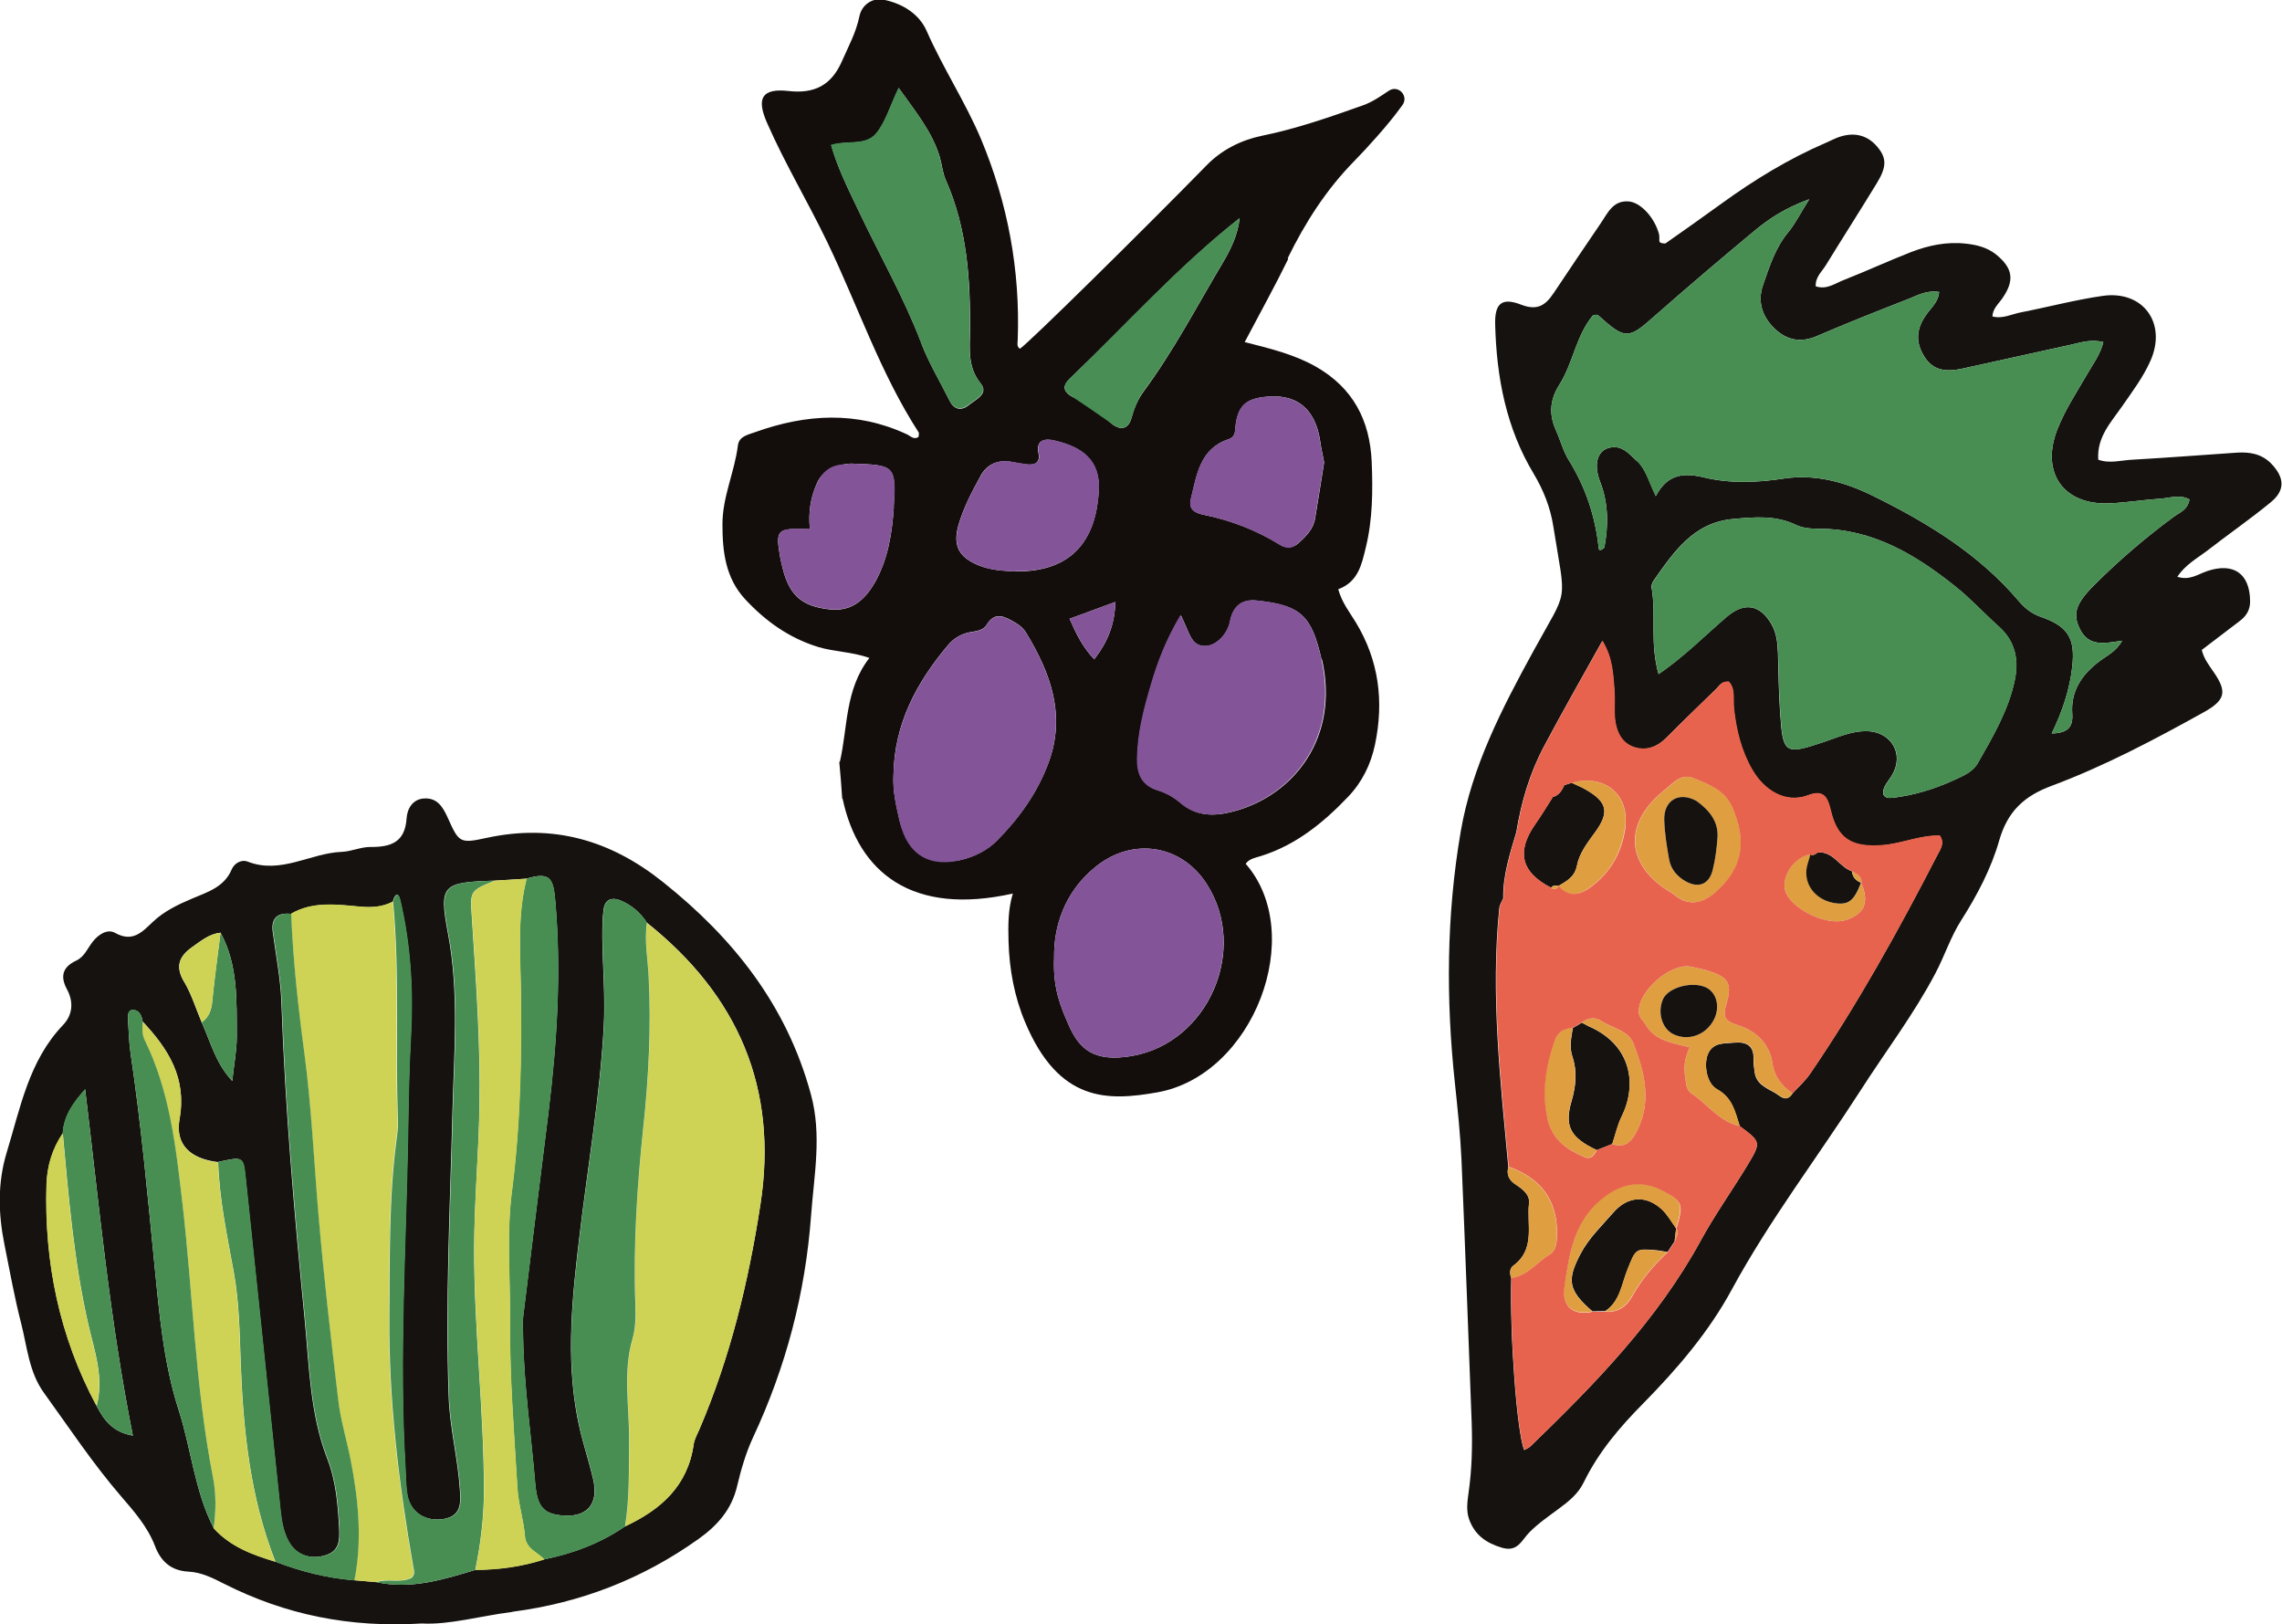 <?xml version="1.0" encoding="UTF-8"?>
<svg id="Layer_2" data-name="Layer 2" xmlns="http://www.w3.org/2000/svg" viewBox="0 0 116.62 83">
  <defs>
    <style>
      .cls-1 {
        fill: #835498;
      }

      .cls-2 {
        fill: #488e55;
      }

      .cls-3 {
        fill: #488e53;
      }

      .cls-4 {
        fill: #15120f;
      }

      .cls-5 {
        fill: #130e0c;
      }

      .cls-6 {
        fill: #ced355;
      }

      .cls-7 {
        fill: #df9f41;
      }

      .cls-8 {
        fill: #e8634d;
      }
    </style>
  </defs>
  <g id="Desktop3C">
    <g>
      <g>
        <path class="cls-4" d="M102.29,15.3c.68-.95.6-1.59-.3-2.31-.45-.35-.97-.48-1.53-.54-.98-.11-1.92.09-2.82.44-1.15.45-2.27.97-3.42,1.42-.44.17-.87.51-1.43.32-.02-.48.32-.75.52-1.08.86-1.4,1.75-2.79,2.61-4.2.52-.85.49-1.3,0-1.87-.51-.59-1.19-.75-1.99-.46-.21.08-.42.19-.63.28-1.9.82-3.65,1.89-5.32,3.1-.99.72-1.99,1.42-2.87,2.04-.27,0-.32-.06-.31-.18,0-.09,0-.19-.01-.27-.22-.86-.95-1.67-1.59-1.7-.79-.04-1.05.62-1.41,1.14-.8,1.17-1.59,2.35-2.38,3.53-.41.61-.81.94-1.67.61-1-.39-1.36-.06-1.33,1.02.07,2.69.56,5.28,1.97,7.62.5.84.85,1.72,1,2.68.65,4.1.8,3.06-1,6.35-1.61,2.94-3.16,5.92-3.73,9.25-.73,4.25-.76,8.55-.3,12.84.14,1.32.28,2.64.34,3.96.19,4.48.35,8.95.52,13.43.04,1.19.01,2.38-.16,3.56-.06.45-.13.91.03,1.36.29.8.87,1.21,1.68,1.45.8.23.99-.37,1.39-.78.44-.45.98-.82,1.49-1.2.52-.38,1.01-.77,1.3-1.37.75-1.54,1.85-2.83,3.04-4.03,1.74-1.77,3.36-3.66,4.53-5.83,1.93-3.55,4.38-6.75,6.56-10.14,1.28-2,2.73-3.9,3.84-6.01.47-.89.78-1.87,1.32-2.71.82-1.29,1.53-2.64,1.94-4.08.43-1.49,1.28-2.27,2.69-2.79,2.7-1.01,5.25-2.36,7.77-3.76,1.11-.62,1.19-1.05.49-2.06-.23-.34-.49-.66-.6-1.12.63-.48,1.28-.98,1.93-1.47.35-.26.55-.58.54-1.04-.02-1.39-.84-1.97-2.19-1.52-.47.16-.91.5-1.53.29.43-.63,1-.93,1.5-1.31,1.08-.84,2.21-1.62,3.27-2.49.76-.62.71-1.27.03-1.98-.5-.51-1.11-.6-1.76-.56-1.78.12-3.56.26-5.34.36-.58.03-1.16.21-1.74,0-.08-1.16.66-1.92,1.22-2.73.52-.75,1.08-1.49,1.45-2.33.85-1.92-.38-3.61-2.45-3.31-1.4.2-2.78.57-4.17.84-.48.09-.94.35-1.46.21.02-.38.27-.6.46-.86ZM78.92,38.11c.92-1.73,1.89-3.43,2.96-5.35.55.91.55,1.77.62,2.59.03.45-.02.92.02,1.37.06.62.3,1.2.9,1.44.65.25,1.24.04,1.74-.46.83-.84,1.69-1.66,2.54-2.49.16-.15.25-.39.63-.37.36.36.22.89.27,1.36.12,1.1.37,2.16.93,3.13.61,1.06,1.69,1.75,2.85,1.32.76-.29,1,.03,1.17.77.34,1.46,1.08,1.89,2.61,1.78,1-.07,1.94-.52,2.96-.49.28.4.02.71-.13,1.01-1.97,3.82-4.05,7.58-6.48,11.14-.25.37-.6.68-.91,1.02-.33.51-.64.1-.92-.05-.43-.24-.93-.44-1.01-1.04-.03-.23-.07-.46-.06-.68.03-.7-.4-.88-.96-.83-.48.05-1.05-.03-1.33.5-.28.52-.13,1.57.42,1.88.81.44.93,1.17,1.17,1.89,1.09.81,1.1.82.38,2.01-.78,1.29-1.66,2.52-2.38,3.84-2.22,4.06-5.4,7.32-8.69,10.5-.09.09-.22.14-.33.2-.37-.92-.74-5.84-.66-8.79-.08-.23-.09-.49.1-.63,1.16-.85.68-2.1.81-3.2.05-.43-.33-.72-.67-.94-.35-.23-.49-.5-.39-.9-.4-4.4-.91-8.8-.46-13.24.02-.17.13-.33.2-.5-.02-1.17.34-2.27.67-3.38.25-1.54.69-3.03,1.43-4.41ZM83.65,23.56c-.44-.42-.84-.9-1.53-.64-.51.2-.67.86-.35,1.69.45,1.15.42,2.3.22,3.37-.18.17-.28.16-.29.03-.17-1.62-.67-3.11-1.53-4.5-.29-.46-.42-1.01-.65-1.51-.37-.82-.32-1.57.17-2.34.71-1.12.85-2.52,1.73-3.56.08,0,.2-.03.24,0,1.41,1.27,1.55,1.25,2.92.03,1.68-1.48,3.39-2.93,5.11-4.36.73-.6,1.52-1.13,2.77-1.59-.46.73-.71,1.24-1.06,1.67-.67.8-.97,1.76-1.3,2.71-.3.86-.04,1.64.61,2.25.62.58,1.32.72,2.15.36,1.55-.67,3.13-1.29,4.71-1.91.45-.18.9-.44,1.53-.34-.04.46-.33.73-.57,1.04-.62.8-.66,1.51-.19,2.26.47.76,1.17.78,1.93.62,1.88-.41,3.75-.83,5.63-1.24.48-.11.96-.27,1.59-.12-.16.65-.55,1.15-.85,1.68-.53.91-1.11,1.79-1.5,2.78-.87,2.22.32,3.89,2.68,3.78.87-.04,1.73-.18,2.6-.24.47-.03.97-.23,1.47.04-.08.53-.51.67-.82.9-1.44,1.06-2.79,2.22-4.05,3.48-.96.96-1.11,1.48-.72,2.26.46.91,1.26.71,2.15.58-.31.56-.78.76-1.16,1.05-.89.67-1.47,1.51-1.39,2.67.05.69-.22,1-1.05,1.02.55-1.14.92-2.24,1.05-3.41.16-1.43-.2-2.07-1.61-2.55-.45-.16-.8-.43-1.1-.78-2.05-2.43-4.72-4.05-7.51-5.42-1.34-.66-2.88-1.11-4.49-.87-1.36.21-2.75.27-4.09-.05-1.03-.25-1.88-.2-2.48.95-.35-.71-.49-1.35-.97-1.81ZM84.4,30.04c-.02-.12.04-.28.12-.39,1.03-1.46,2.03-2.95,4.05-3.13,1.1-.1,2.18-.2,3.23.31.35.17.8.19,1.21.19,2.72.02,4.89,1.33,6.92,2.95.78.62,1.46,1.37,2.21,2.04.85.75,1.04,1.71.82,2.75-.32,1.54-1.12,2.89-1.89,4.24-.26.45-.75.65-1.21.86-1,.46-2.05.78-3.15.91-.45.05-.58-.19-.39-.59.1-.2.26-.38.37-.57.64-1.08-.04-2.24-1.32-2.25-.75,0-1.42.3-2.12.54-2.05.69-2.14.64-2.28-1.5-.07-1-.08-2.01-.11-3.01-.02-.51-.06-1-.31-1.46-.59-1.04-1.4-1.19-2.32-.4-1.1.94-2.12,1.99-3.47,2.92-.45-1.56-.12-3-.35-4.38Z"/>
        <path class="cls-3" d="M84.62,25.37c-.35-.71-.49-1.35-.97-1.81-.44-.42-.84-.9-1.53-.64-.51.2-.67.86-.35,1.69.45,1.15.42,2.3.22,3.37-.18.17-.28.16-.29.03-.17-1.62-.67-3.11-1.53-4.5-.29-.46-.42-1.01-.65-1.51-.37-.82-.32-1.57.17-2.34.71-1.12.85-2.52,1.73-3.56.08,0,.2-.03.24,0,1.41,1.27,1.55,1.25,2.92.03,1.68-1.48,3.39-2.93,5.11-4.36.73-.6,1.52-1.13,2.77-1.59-.46.73-.71,1.24-1.06,1.67-.67.8-.97,1.76-1.3,2.71-.3.86-.04,1.64.61,2.25.62.58,1.32.72,2.15.36,1.55-.67,3.13-1.29,4.71-1.91.45-.18.9-.44,1.53-.34-.04.46-.33.73-.57,1.04-.62.8-.66,1.51-.19,2.26.47.76,1.17.78,1.93.62,1.88-.41,3.75-.83,5.63-1.24.48-.11.96-.27,1.59-.12-.16.65-.55,1.15-.85,1.68-.53.91-1.11,1.79-1.5,2.78-.87,2.22.32,3.89,2.68,3.78.87-.04,1.73-.18,2.6-.24.47-.03.97-.23,1.47.04-.08.53-.51.67-.82.9-1.44,1.06-2.79,2.22-4.05,3.48-.96.96-1.11,1.48-.72,2.26.46.91,1.26.71,2.15.58-.31.56-.78.76-1.16,1.05-.89.67-1.47,1.51-1.39,2.67.05.69-.22,1-1.05,1.02.55-1.14.92-2.24,1.05-3.41.16-1.43-.2-2.07-1.61-2.55-.45-.16-.8-.43-1.1-.78-2.05-2.43-4.72-4.05-7.51-5.42-1.34-.66-2.88-1.11-4.49-.87-1.36.21-2.75.27-4.09-.05-1.03-.25-1.88-.2-2.48.95Z"/>
        <path class="cls-3" d="M84.76,34.42c-.45-1.56-.12-3-.35-4.38-.02-.12.04-.28.12-.39,1.03-1.46,2.03-2.95,4.05-3.13,1.1-.1,2.18-.2,3.23.31.35.17.8.19,1.21.19,2.72.02,4.89,1.33,6.92,2.95.78.62,1.46,1.37,2.21,2.04.85.75,1.04,1.71.82,2.75-.32,1.54-1.12,2.89-1.89,4.24-.26.45-.75.65-1.21.86-1,.46-2.05.78-3.15.91-.45.05-.58-.19-.39-.59.1-.2.26-.38.37-.57.64-1.08-.04-2.24-1.32-2.25-.75,0-1.42.3-2.12.54-2.05.69-2.14.64-2.28-1.5-.07-1-.08-2.01-.11-3.01-.02-.51-.06-1-.31-1.46-.59-1.04-1.4-1.19-2.32-.4-1.1.94-2.12,1.99-3.47,2.92Z"/>
        <path class="cls-7" d="M87.75,55.65c-.56-.3-.71-1.36-.42-1.88.29-.53.86-.45,1.33-.5.57-.05.99.13.96.83,0,.23.03.46.06.68.08.59.58.8,1.01,1.04.28.15.59.56.92.05-.55-.37-.93-.84-1.03-1.54-.15-1.01-.86-1.66-1.74-1.93-.75-.23-.8-.47-.6-1.14.3-1.05.05-1.36-1.02-1.67-.26-.08-.53-.13-.8-.19-1.05-.22-2.75,1.28-2.67,2.35.02.25.22.39.33.58.48.85,1.36.96,2.27,1.19-.24.51-.32.99-.23,1.5.05.32.03.66.33.86.82.55,1.42,1.44,2.46,1.66-.23-.72-.36-1.46-1.17-1.89ZM85.5,52.84c-.57-.29-.81-1.12-.51-1.79.27-.59,1.47-.92,2.18-.6.56.26.75,1,.42,1.65-.41.8-1.32,1.12-2.09.74Z"/>
        <path class="cls-7" d="M77.09,59.63c1.59.56,2.47,1.63,2.47,3.38,0,.45-.03.9-.38,1.11-.65.39-1.12,1.09-1.95,1.19-.08-.23-.09-.49.1-.63,1.16-.85.68-2.1.81-3.2.05-.43-.33-.72-.67-.94-.35-.23-.49-.5-.39-.9Z"/>
        <path class="cls-7" d="M87.7,45.58c1.47-1.29,1.55-2.72.8-4.4-.35-.79-1.2-1.12-1.95-1.42-.65-.26-1.07.29-1.53.66-2.09,1.69-1.94,3.87.49,5.25.66.59,1.39.61,2.19-.1ZM87.77,42.83c-.04.54-.11,1.09-.24,1.61-.17.72-.69.96-1.34.62-.45-.24-.8-.62-.89-1.14-.12-.67-.23-1.35-.25-2.02-.03-1.01.76-1.47,1.65-.97.63.46,1.14,1.03,1.07,1.9Z"/>
        <path class="cls-4" d="M85.58,63.43c-.12.18-.24.37-.36.55-.18-.03-.36-.07-.54-.09-1.11-.1-1.08-.08-1.51.99-.3.75-.38,1.62-1.14,2.12-.22,0-.43,0-.65.01-1.23-1.07-1.32-1.58-.61-2.93.43-.82,1.1-1.45,1.69-2.13.73-.83,1.66-.89,2.47-.15.29.27.49.64.73.97,0,0,0-.02,0-.02-.03.23-.05.45-.08.68Z"/>
        <path class="cls-4" d="M82.39,58.46c-.26.1-.53.21-.79.31-1.34-.63-1.67-1.21-1.28-2.52.22-.77.29-1.5.04-2.25-.17-.5-.06-.98.02-1.47.15-.09.31-.18.46-.27.12.06.24.13.36.19,2.12.92,2.51,2.91,1.67,4.61-.22.44-.32.94-.48,1.41Z"/>
        <path class="cls-4" d="M79.26,45.36c-1.53-.78-1.79-1.84-.8-3.25.31-.44.59-.91.88-1.36,0,0,0-.02,0-.02.32-.08.48-.33.6-.61.13-.04.25-.08.38-.12.25.12.5.22.74.36,1.09.63,1.2,1.16.44,2.19-.38.52-.79,1.05-.91,1.68-.12.6-.54.8-.96,1.05,0,0,.01,0,.01,0-.15-.05-.29-.05-.39.11v-.02Z"/>
        <path class="cls-7" d="M79.63,45.28c.42-.25.84-.45.96-1.05.12-.62.53-1.16.91-1.68.76-1.03.65-1.56-.44-2.19-.24-.14-.49-.24-.74-.36,1.65-.46,2.94.59,2.73,2.23-.16,1.27-.71,2.31-1.75,3.08-.59.44-1.13.57-1.68-.03Z"/>
        <path class="cls-7" d="M85.65,62.77c-.24-.33-.44-.7-.73-.97-.8-.74-1.74-.68-2.47.15-.6.68-1.26,1.31-1.69,2.13-.71,1.35-.62,1.86.61,2.93-.94.22-1.58-.25-1.43-1.25.24-1.61.46-3.24,1.81-4.43.98-.86,2.04-1.09,3.17-.51,1.06.55,1.11.69.73,1.94Z"/>
        <path class="cls-7" d="M80.37,52.52c-.08.49-.19.97-.02,1.47.25.75.18,1.49-.04,2.25-.38,1.32-.06,1.89,1.28,2.52-.12.26-.3.5-.62.36-.89-.38-1.65-.89-1.89-1.94-.32-1.38-.1-2.7.36-4.01.16-.46.49-.62.93-.66Z"/>
        <path class="cls-7" d="M82.39,58.46c.16-.47.26-.97.48-1.41.84-1.71.45-3.69-1.67-4.61-.12-.05-.24-.13-.36-.19.32-.25.69-.29,1.01-.07.55.38,1.36.46,1.63,1.15.58,1.49.96,3.02.12,4.57-.27.5-.62.77-1.21.56Z"/>
        <path class="cls-7" d="M95.11,45.09c.43,1.02.18,1.64-.8,1.93-.93.28-2.58-.46-3.02-1.35-.36-.73.36-1.9,1.24-2.02-.07.31-.2.61-.21.92-.02.78.57,1.42,1.4,1.57.74.13,1.04-.09,1.4-1.05Z"/>
        <path class="cls-4" d="M95.11,45.09c-.36.96-.65,1.18-1.4,1.05-.83-.15-1.42-.79-1.4-1.57,0-.31.14-.61.21-.92,0,0-.03,0-.03,0,.16.1.28,0,.4-.09.8-.07,1.11.75,1.75.96.03.3.2.49.48.59l-.02-.02Z"/>
        <path class="cls-7" d="M82.02,67.01c.76-.5.84-1.38,1.14-2.12.43-1.08.4-1.09,1.51-.99.18.02.36.06.54.09-.73.67-1.35,1.42-1.84,2.29-.26.46-.73.82-1.36.73Z"/>
        <path class="cls-7" d="M85.58,63.43c.03-.23.05-.45.08-.68.15.25,0,.46-.08.68Z"/>
        <path class="cls-7" d="M95.13,45.11c-.28-.1-.45-.29-.48-.59.21.15.51.24.48.59Z"/>
        <g>
          <polygon class="cls-8" points="79.63 45.28 79.64 45.29 79.64 45.28 79.63 45.28"/>
          <polygon class="cls-8" points="85.65 62.77 85.65 62.77 85.65 62.76 85.65 62.77"/>
          <path class="cls-8" d="M92.52,54.85c-.25.37-.6.68-.91,1.02-.55-.37-.93-.84-1.03-1.54-.15-1.01-.86-1.66-1.74-1.93-.75-.23-.8-.47-.6-1.14.3-1.05.05-1.36-1.02-1.67-.26-.08-.53-.13-.8-.19-1.05-.22-2.75,1.28-2.67,2.35.02.25.22.39.33.58.48.85,1.36.96,2.27,1.19-.24.51-.32.99-.23,1.5.05.32.03.66.33.86.82.55,1.42,1.44,2.46,1.66,1.09.81,1.1.82.39,2.01-.78,1.29-1.66,2.52-2.38,3.84-2.22,4.06-5.4,7.32-8.69,10.5-.09.09-.22.14-.33.2-.37-.92-.74-5.84-.66-8.79.82-.1,1.29-.79,1.95-1.19.35-.21.38-.66.38-1.11,0-1.75-.88-2.81-2.47-3.38-.4-4.4-.91-8.8-.46-13.24.02-.17.13-.33.2-.5-.02-1.17.34-2.27.67-3.38.25-1.54.69-3.03,1.43-4.41.92-1.73,1.89-3.43,2.96-5.35.55.91.55,1.77.62,2.59.03.45-.02.92.02,1.37.06.62.3,1.2.9,1.44.65.25,1.24.04,1.74-.46.83-.84,1.69-1.66,2.54-2.49.16-.15.25-.39.63-.37.36.36.22.89.27,1.36.12,1.1.37,2.16.93,3.13.61,1.06,1.69,1.75,2.85,1.32.76-.29,1,.03,1.17.77.34,1.46,1.08,1.89,2.61,1.78,1-.07,1.94-.52,2.96-.49.28.4.02.71-.13,1.01-1.97,3.82-4.05,7.58-6.48,11.14ZM83.06,42.23c.21-1.64-1.08-2.69-2.73-2.23-.13.04-.25.08-.38.12h0c-.13.28-.28.53-.6.61v.02s0,0,0,0c-.29.45-.57.92-.88,1.36-.99,1.41-.73,2.47.8,3.25v.02c.15.07.29.07.38-.1.55.59,1.09.46,1.67.03,1.04-.78,1.59-1.82,1.75-3.08ZM81.76,61.35c-1.36,1.19-1.58,2.82-1.81,4.43-.15,1,.49,1.47,1.43,1.25h.65c.63.07,1.1-.28,1.36-.75.49-.88,1.11-1.62,1.84-2.29.12-.18.24-.37.36-.55.07-.22.22-.43.08-.67.38-1.24.33-1.38-.73-1.93-1.12-.58-2.19-.35-3.17.51ZM81.85,52.18c-.32-.22-.69-.18-1.01.07-.15.09-.31.18-.46.27-.44.04-.78.2-.93.66-.45,1.31-.67,2.62-.36,4.01.24,1.05,1,1.56,1.89,1.94.32.14.5-.1.62-.36l.79-.31c.59.21.94-.06,1.21-.56.84-1.55.46-3.07-.12-4.57-.27-.69-1.08-.78-1.63-1.15ZM88.49,41.18c-.35-.79-1.2-1.12-1.95-1.42-.65-.26-1.07.29-1.53.66-2.09,1.69-1.94,3.87.49,5.25.66.59,1.39.61,2.19-.1,1.47-1.29,1.55-2.72.8-4.4ZM95.11,45.09l.02.02c.03-.35-.27-.44-.48-.59-.64-.22-.95-1.03-1.75-.96h0c-.11.09-.23.19-.38.1-.88.13-1.59,1.29-1.23,2.01.45.89,2.1,1.63,3.02,1.35.98-.3,1.24-.91.8-1.93Z"/>
        </g>
        <path class="cls-7" d="M79.25,45.39c.1-.15.24-.16.39-.11-.09.17-.23.18-.39.11Z"/>
        <path class="cls-4" d="M87.59,52.1c-.41.8-1.32,1.12-2.09.74-.57-.29-.81-1.12-.51-1.79.27-.59,1.47-.92,2.18-.6.56.26.75,1,.42,1.65Z"/>
        <path class="cls-4" d="M86.7,40.93c.63.46,1.14,1.03,1.07,1.9-.04.54-.11,1.09-.24,1.61-.17.72-.69.96-1.34.62-.45-.24-.8-.62-.89-1.14-.12-.67-.23-1.35-.25-2.02-.03-1.01.76-1.47,1.65-.97Z"/>
      </g>
      <g>
        <path class="cls-5" d="M65.83,13.24c-.68,1.39-1.43,2.74-2.22,4.24,1.34.34,2.52.63,3.61,1.24,1.93,1.09,2.79,2.76,2.88,4.89.06,1.46.05,2.93-.3,4.36-.21.86-.38,1.76-1.41,2.14.19.69.58,1.17.89,1.68,1.19,1.95,1.45,4.05.99,6.25-.21,1.01-.66,1.93-1.38,2.68-1.26,1.32-2.66,2.46-4.44,3.02-.28.09-.6.13-.79.4,3.14,3.59.41,10.81-4.52,11.68-2.5.44-5.02.54-6.75-3.58-.55-1.3-.81-2.71-.85-4.13-.02-.81-.03-1.63.22-2.45-5.13,1.15-7.89-1.05-8.7-4.85,0,0-.02,0-.02,0-.04-.63-.09-1.25-.15-1.88.01,0,.02,0,.03,0,.41-1.76.25-3.69,1.51-5.31-.91-.32-1.79-.31-2.62-.56-1.49-.46-2.69-1.32-3.73-2.44-1.01-1.09-1.16-2.44-1.16-3.84,0-1.39.62-2.66.79-4.02.06-.47.51-.54.89-.68,2.6-.93,5.18-1.08,7.74.11.18.08.35.3.6.14,0-.08.04-.18.01-.23-1.96-3.03-3.1-6.45-4.65-9.68-.99-2.07-2.18-4.04-3.1-6.14-.56-1.27-.26-1.78,1.1-1.63,1.32.15,2.19-.29,2.73-1.53.33-.75.72-1.46.89-2.29.12-.59.68-.97,1.26-.84.96.2,1.8.73,2.18,1.6.83,1.89,1.98,3.63,2.78,5.53,1.36,3.26,2,6.68,1.87,10.23,0,.16-.07.35.11.47.33-.17,6.28-6.04,9.55-9.38.76-.78,1.75-1.28,2.81-1.5,1.78-.36,3.52-.97,5.18-1.56.48-.17.89-.46,1.31-.74.49-.33,1.04.27.7.73l-.17.23c-.57.78-1.63,1.96-2.31,2.65-1.41,1.44-2.49,3.12-3.38,4.94ZM55.2,20.45c.5.19.95.5,1.3.9.66.75,1.15.63,1.32.02.13-.49.32-.95.62-1.36,1.53-2.07,2.72-4.35,4.03-6.55.42-.71.79-1.45.88-2.31-3.16,2.49-5.81,5.46-8.68,8.2-.39.38-.44.74.52,1.1ZM54.66,31.62c.34.77.67,1.45,1.26,2.07.7-.9,1.05-1.8,1.08-2.93-.82.3-1.55.57-2.34.86ZM50.12,24.31c-.45.81-.88,1.63-1.14,2.53-.3,1.05.03,1.65,1.06,2.06.63.25,1.29.27,1.81.3,3.05.05,4.16-1.73,4.3-4.09.1-1.63-.89-2.28-2.28-2.6-.39-.09-.95-.09-.8.65.1.5-.19.62-.62.57-.26-.03-.52-.08-.78-.13-.68-.11-1.22.11-1.56.72ZM47.07,17.51c.39,1.03.97,1.98,1.46,2.97.23.47.62.52.98.22.34-.28,1.04-.57.61-1.1-.67-.83-.56-1.73-.55-2.64.03-2.66-.14-5.29-1.24-7.77-.16-.36-.19-.77-.3-1.15-.39-1.31-1.24-2.33-2.1-3.54-.45.93-.67,1.74-1.15,2.33-.53.65-1.5.33-2.3.59.33,1.17.86,2.22,1.37,3.29,1.07,2.27,2.33,4.46,3.23,6.81ZM45.67,25.89c.15-2.17-.03-2.12-2.17-2.2-.1,0-.21.02-.31.03-.61.08-1.18.39-1.43.95-.33.74-.46,1.48-.37,2.37-1.71-.06-1.77,0-1.51,1.49.03.17.08.34.12.52.34,1.36.97,1.93,2.39,2.09,1.13.13,1.82-.49,2.34-1.41.66-1.19.86-2.49.95-3.83ZM52.45,32.35c-.13-.22-.33-.4-.56-.53-.5-.28-1.02-.63-1.47.11-.17.28-.51.32-.82.37-.45.08-.84.3-1.13.64-1.64,1.93-2.78,4.08-2.81,6.68-.04.79.14,1.55.31,2.3.32,1.4,1.74,2.36,3.14,2.02.69-.17,1.33-.48,1.84-.99,1.13-1.14,2.05-2.42,2.62-3.94.92-2.44.13-4.59-1.12-6.66ZM61.66,45.16c-1.3-2.01-3.77-2.38-5.64-.89-1.68,1.34-2.17,3.15-2.15,4.66-.07,1.57.33,2.5.74,3.44.53,1.21,1.26,1.93,3.24,1.59,3.92-.68,5.97-5.47,3.81-8.8ZM67.54,33.71c-.51-2.25-1.05-2.78-3.31-3.02q-1.14-.12-1.37,1.07c-.12.63-.68,1.22-1.22,1.25-.62.04-.8-.45-.99-.9-.07-.16-.14-.32-.3-.67-.74,1.24-1.18,2.4-1.52,3.57-.36,1.22-.69,2.47-.7,3.76-.01.79.24,1.37,1.06,1.62.43.13.81.35,1.15.64.83.71,1.76.69,2.75.42,3.05-.83,5.37-3.77,4.47-7.75ZM63.15,21.71c-.04.3.02.61-.38.74-1.45.49-1.61,1.82-1.91,3.05-.12.5.16.7.63.8,1.4.28,2.72.79,3.93,1.54.29.18.67.16.92-.07.4-.36.78-.73.87-1.29.16-.96.31-1.91.46-2.85-.07-.38-.15-.72-.2-1.07-.25-1.71-1.24-2.49-2.91-2.27-.91.12-1.28.48-1.41,1.42Z"/>
        <path class="cls-1" d="M60.34,31.43c.15.35.23.51.3.67.2.45.37.94.99.9.54-.03,1.1-.62,1.22-1.25q.23-1.19,1.37-1.07c2.27.24,2.8.77,3.31,3.02.9,3.98-1.42,6.92-4.47,7.75-.99.27-1.92.29-2.75-.42-.34-.29-.73-.51-1.15-.64-.82-.25-1.07-.83-1.06-1.62.02-1.3.34-2.54.7-3.76.34-1.17.78-2.33,1.52-3.57Z"/>
        <path class="cls-1" d="M45.66,39.63c.04-2.6,1.17-4.75,2.81-6.68.29-.34.68-.57,1.13-.64.31-.05.65-.09.82-.37.45-.74.97-.39,1.47-.11.22.12.44.32.57.54,1.24,2.07,2.02,4.22,1.11,6.65-.57,1.52-1.49,2.8-2.62,3.94-.48.48-1.07.79-1.72.96-1.7.46-2.86-.22-3.25-1.93-.18-.77-.37-1.55-.32-2.36Z"/>
        <path class="cls-1" d="M53.87,48.93c-.02-1.51.47-3.32,2.15-4.66,1.87-1.49,4.34-1.12,5.64.89,2.15,3.33.1,8.12-3.81,8.8-1.98.34-2.71-.38-3.24-1.59-.41-.94-.81-1.87-.74-3.44Z"/>
        <path class="cls-2" d="M42.47,7.4c.8-.25,1.76.06,2.3-.59.49-.59.71-1.4,1.15-2.33.86,1.21,1.71,2.23,2.1,3.54.11.38.14.79.3,1.15,1.11,2.48,1.27,5.11,1.24,7.77,0,.91-.12,1.82.55,2.64.43.53-.27.83-.61,1.1-.36.3-.75.25-.98-.22-.5-.99-1.07-1.94-1.46-2.97-.9-2.36-2.16-4.54-3.23-6.81-.5-1.07-1.04-2.13-1.37-3.29Z"/>
        <path class="cls-1" d="M67.66,23.63c-.15.93-.3,1.89-.46,2.85-.09.56-.47.92-.87,1.29-.31.29-.57.29-.93.07-1.21-.75-2.53-1.26-3.92-1.54-.46-.09-.75-.3-.63-.8.3-1.22.46-2.55,1.91-3.05.41-.14.34-.44.38-.74.13-.94.5-1.3,1.41-1.42,1.67-.22,2.67.57,2.91,2.27.05.35.13.69.2,1.07Z"/>
        <path class="cls-1" d="M51.86,29.2c-.52-.03-1.18-.04-1.81-.3-1.03-.41-1.36-1.01-1.06-2.06.25-.9.68-1.72,1.14-2.53.34-.61.88-.83,1.56-.72.26.04.52.09.78.13.42.05.72-.07.61-.57-.15-.74.41-.74.8-.65,1.39.32,2.38.97,2.28,2.6-.14,2.36-1.25,4.14-4.3,4.09Z"/>
        <path class="cls-1" d="M41.39,27.04c-.08-.85.03-1.57.33-2.27.28-.64.69-1.01,1.39-1.04.13,0,.26-.05.4-.04,2.15.08,2.33.03,2.17,2.2-.09,1.34-.29,2.64-.95,3.83-.51.92-1.21,1.54-2.34,1.41-1.42-.16-2.05-.73-2.39-2.09-.04-.17-.09-.34-.12-.52-.25-1.48-.19-1.55,1.51-1.49Z"/>
        <path class="cls-2" d="M63.35,11.14c-.09.86-.46,1.6-.88,2.31-1.31,2.2-2.49,4.47-4.02,6.53-.32.43-.49.93-.65,1.44-.14.45-.48.6-.93.27-.72-.51-1.45-1-2.18-1.49-.42-.28-.32-.56-.02-.86,2.87-2.74,5.51-5.71,8.68-8.2Z"/>
        <path class="cls-1" d="M54.66,31.62c.79-.29,1.52-.56,2.34-.86-.03,1.13-.39,2.03-1.08,2.93-.58-.62-.91-1.3-1.26-2.07Z"/>
      </g>
      <g>
        <path class="cls-4" d="M26.19,82.36c3.48-.45,6.65-1.68,9.51-3.72.98-.7,1.69-1.51,1.97-2.7.2-.85.45-1.7.81-2.48,1.69-3.61,2.68-7.39,2.97-11.35.15-2.06.56-4.11-.01-6.19-1.23-4.53-3.94-7.96-7.55-10.84-2.7-2.16-5.64-3-9.04-2.26-1.37.3-1.4.23-1.98-1.06-.24-.52-.52-.99-1.18-.96-.62.03-.88.55-.91,1.01-.08,1.24-.81,1.48-1.86,1.47-.48,0-.96.23-1.45.25-1.61.06-3.11,1.16-4.81.5-.33-.13-.69.09-.82.4-.39.92-1.26,1.16-2.05,1.5-.71.3-1.39.63-1.96,1.16-.55.52-1.04,1.09-1.95.58-.39-.22-.85.08-1.14.45-.27.34-.42.77-.85.97-.68.32-.83.79-.47,1.46.35.64.3,1.31-.2,1.83-1.75,1.83-2.18,4.24-2.88,6.52-.47,1.55-.43,3.13-.11,4.71.27,1.34.51,2.69.85,4.01.31,1.21.4,2.5,1.17,3.56,1.28,1.77,2.49,3.6,3.92,5.26.68.79,1.37,1.57,1.75,2.56.3.79.82,1.26,1.7,1.31.67.03,1.26.33,1.85.63,3.09,1.56,6.37,2.25,10.09,2.02,1.4.08,3-.39,4.62-.59ZM9.4,50.16c-.47-.8-.23-1.31.44-1.78.44-.31.86-.66,1.43-.72.91,1.67.82,3.51.83,5.32,0,.7-.14,1.39-.23,2.26-.86-.92-1.11-2.01-1.56-2.99-.3-.7-.52-1.44-.9-2.08ZM4.35,55.65c.71,5.89,1.25,11.76,2.44,17.71-1.05-.18-1.48-.81-1.85-1.51-1.9-3.54-2.68-7.34-2.56-11.32.03-.92.29-1.82.83-2.61.05-.9.54-1.58,1.15-2.26ZM9.12,72.02c-.77-2.41-.98-4.92-1.23-7.41-.35-3.58-.68-7.17-1.21-10.73-.09-.59-.1-1.2-.14-1.8-.01-.21,0-.49.28-.47.31.02.42.3.47.59,1.31,1.4,2.26,2.88,1.88,4.98-.23,1.3.55,2.03,1.96,2.2,1.31-.29,1.3-.29,1.42.84.59,5.66,1.19,11.31,1.78,16.97.06.55.15,1.09.42,1.58.37.68,1.09.93,1.83.72.77-.21.78-.78.75-1.42-.07-1.2-.16-2.39-.61-3.54-.88-2.28-.92-4.72-1.15-7.1-.53-5.39-1-10.79-1.19-16.21-.04-1.2-.28-2.39-.44-3.58-.1-.72.23-1.02.93-.94,1.1-.64,2.31-.48,3.48-.37.63.06,1.18.03,1.72-.25.08-.3.26-.6.38-.07.54,2.3.67,4.66.54,7-.1,1.75-.12,3.49-.15,5.24-.1,5.57-.46,11.14-.13,16.71.03.49.02.99.11,1.47.18.88.95,1.34,1.85,1.19.91-.16.88-.81.83-1.5-.1-1.58-.51-3.12-.57-4.71-.18-4.86.07-9.72.19-14.57.08-3.05.35-6.09-.23-9.15-.47-2.5-.27-2.6,2.38-2.69.54-.03,1.08-.07,1.63-.1,1.26-.38,1.38.03,1.48,1.2.31,3.62.08,7.21-.36,10.8-.43,3.47-.87,6.94-1.29,10.41-.04.32,0,.66,0,.98.04,2.52.41,5.02.62,7.52.1,1.17.43,1.52,1.27,1.62,1.34.16,2-.53,1.69-1.85-.25-1.06-.61-2.09-.81-3.17-.59-3.12-.25-6.21.12-9.31.42-3.53,1.03-7.03,1.23-10.58.09-1.53-.05-3.06-.07-4.6,0-.49,0-.99.07-1.47.07-.5.43-.61.85-.44.56.23,1.02.62,1.36,1.14,4.65,3.71,6.72,8.44,5.8,14.4-.61,3.95-1.54,7.81-3.12,11.49-.11.25-.25.5-.29.76-.3,2.13-1.68,3.34-3.5,4.19-1.25.86-2.65,1.39-4.13,1.69-1.14.37-2.32.53-3.52.54-1.65.5-3.3,1.01-5.05.63-.38-.03-.76-.07-1.15-.1-1.39-.11-2.73-.45-4.03-.95-1.17-.35-2.3-.77-3.15-1.71-.98-1.91-1.15-4.06-1.8-6.07Z"/>
        <path class="cls-6" d="M33.06,47.16c4.65,3.71,6.72,8.44,5.8,14.4-.61,3.95-1.54,7.81-3.12,11.49-.11.25-.25.5-.29.76-.3,2.13-1.68,3.34-3.5,4.19.24-1.44.19-2.89.21-4.35.02-1.74-.33-3.5.17-5.22.17-.59.18-1.17.15-1.78-.11-3.04.08-6.08.41-9.08.27-2.56.4-5.09.27-7.64-.05-.93-.23-1.84-.09-2.77Z"/>
        <path class="cls-3" d="M33.06,47.16c-.14.93.05,1.85.09,2.77.13,2.55,0,5.09-.27,7.64-.32,3-.52,6.04-.41,9.08.02.61.02,1.19-.15,1.78-.5,1.72-.15,3.48-.17,5.22-.02,1.46.03,2.91-.21,4.35-1.25.87-2.65,1.39-4.13,1.69-.35-.39-.94-.53-.99-1.21-.06-.81-.33-1.61-.38-2.42-.17-2.84-.4-5.68-.38-8.52.02-2.22-.19-4.45.1-6.68.44-3.47.5-6.96.45-10.45-.03-1.85-.17-3.69.3-5.51,1.26-.38,1.38.03,1.48,1.2.31,3.62.08,7.21-.36,10.8-.43,3.47-.87,6.94-1.29,10.41-.04.32,0,.66,0,.98.04,2.52.41,5.02.62,7.52.1,1.17.43,1.52,1.27,1.62,1.34.16,2-.53,1.69-1.85-.25-1.06-.61-2.09-.81-3.17-.59-3.12-.25-6.21.12-9.31.42-3.53,1.03-7.03,1.23-10.58.09-1.53-.05-3.06-.07-4.6,0-.49,0-.99.07-1.47.07-.5.43-.61.85-.44.56.23,1.02.62,1.36,1.14Z"/>
        <path class="cls-6" d="M19.25,80.85c-.38-.03-.76-.07-1.15-.1.41-2.07.22-4.12-.19-6.16-.2-1.01-.51-2.01-.63-3.03-.38-3.18-.74-6.37-1.02-9.57-.23-2.71-.34-5.43-.71-8.14-.32-2.36-.57-4.76-.68-7.16,1.1-.64,2.31-.48,3.48-.37.63.06,1.18.03,1.72-.25.35,3.73.09,7.48.25,11.22.01.32-.04.65-.08.98-.39,2.97-.33,5.97-.36,8.95-.04,4.3.48,8.58,1.22,12.82.04.21.11.42-.1.59-.56.27-1.19,0-1.77.21Z"/>
        <path class="cls-3" d="M19.25,80.85c.57-.2,1.2.06,1.77-.21.21-.17.14-.38.1-.59-.74-4.24-1.26-8.52-1.22-12.82.03-2.98-.03-5.98.36-8.95.04-.32.09-.65.08-.98-.15-3.74.1-7.49-.25-11.22.08-.3.26-.6.38-.07.54,2.3.67,4.66.54,7-.1,1.75-.12,3.49-.15,5.24-.1,5.57-.46,11.14-.13,16.71.03.49.02.99.11,1.47.18.88.95,1.34,1.85,1.19.91-.16.88-.81.83-1.5-.1-1.58-.51-3.12-.57-4.71-.18-4.86.07-9.72.19-14.57.08-3.05.35-6.09-.23-9.15-.47-2.5-.27-2.6,2.38-2.69-1.27.52-1.27.52-1.18,1.83.21,3.25.45,6.5.39,9.75-.04,2.39-.26,4.79-.27,7.18-.01,4.14.5,8.27.5,12.42,0,1.38-.17,2.71-.44,4.04-1.65.5-3.3,1.01-5.05.63Z"/>
        <path class="cls-6" d="M24.3,80.22c.27-1.33.44-2.66.44-4.04,0-4.15-.51-8.27-.5-12.42,0-2.39.22-4.79.27-7.18.06-3.26-.17-6.51-.39-9.75-.09-1.31-.09-1.31,1.18-1.83.54-.03,1.08-.07,1.62-.1-.47,1.82-.33,3.66-.3,5.51.06,3.49,0,6.98-.45,10.45-.29,2.23-.08,4.45-.1,6.68-.02,2.84.21,5.68.38,8.52.05.81.31,1.61.38,2.42.05.68.64.82.99,1.21-1.14.37-2.32.53-3.52.54Z"/>
        <path class="cls-3" d="M14.88,46.7c.1,2.4.36,4.79.68,7.16.36,2.71.48,5.42.71,8.14.27,3.19.64,6.38,1.02,9.57.12,1.02.43,2.02.63,3.03.4,2.04.6,4.09.19,6.16-1.39-.11-2.73-.45-4.03-.95-1.3-3.29-1.65-6.73-1.78-10.23-.05-1.52-.08-3.06-.35-4.56-.34-1.87-.74-3.73-.8-5.64,1.31-.29,1.3-.29,1.42.84.59,5.66,1.19,11.31,1.78,16.97.06.55.15,1.09.42,1.58.37.68,1.09.93,1.83.72.77-.21.78-.78.75-1.42-.07-1.2-.16-2.39-.61-3.54-.88-2.28-.92-4.72-1.15-7.1-.53-5.39-1-10.79-1.19-16.21-.04-1.2-.28-2.39-.44-3.58-.1-.72.23-1.02.93-.94Z"/>
        <path class="cls-6" d="M11.14,59.38c.06,1.91.46,3.77.8,5.64.27,1.49.3,3.03.35,4.56.13,3.49.48,6.94,1.78,10.23-1.17-.35-2.3-.77-3.15-1.71.12-.87.13-1.76-.04-2.61-.91-4.66-1.02-9.4-1.57-14.1-.33-2.82-.65-5.62-1.91-8.21-.15-.31-.14-.64-.1-.96,1.31,1.4,2.26,2.88,1.88,4.98-.23,1.3.55,2.03,1.96,2.2Z"/>
        <path class="cls-3" d="M7.3,52.2c-.03.33-.05.66.1.96,1.27,2.59,1.58,5.39,1.91,8.21.55,4.7.66,9.44,1.57,14.1.17.85.16,1.74.04,2.61-.98-1.91-1.15-4.06-1.8-6.07-.77-2.41-.98-4.92-1.23-7.41-.35-3.58-.68-7.17-1.21-10.73-.09-.59-.1-1.2-.14-1.8-.01-.21,0-.49.28-.47.31.02.42.3.47.59Z"/>
        <path class="cls-3" d="M3.2,57.91c.05-.9.54-1.58,1.15-2.26.71,5.89,1.25,11.76,2.44,17.71-1.05-.18-1.48-.81-1.85-1.52.39-1.43-.12-2.84-.42-4.14-.74-3.24-1.01-6.51-1.31-9.79Z"/>
        <path class="cls-6" d="M3.2,57.91c.3,3.28.57,6.55,1.31,9.79.3,1.3.81,2.71.42,4.14-1.9-3.54-2.68-7.33-2.56-11.32.03-.92.29-1.82.83-2.61Z"/>
        <path class="cls-3" d="M11.27,47.66c.91,1.67.82,3.51.83,5.32,0,.7-.14,1.39-.23,2.26-.86-.92-1.11-2.01-1.56-3,.38-.27.5-.64.54-1.1.11-1.16.28-2.32.42-3.48Z"/>
        <path class="cls-6" d="M11.27,47.66c-.14,1.16-.31,2.32-.42,3.48-.04.46-.16.83-.54,1.1-.29-.7-.52-1.44-.9-2.08-.47-.8-.23-1.31.44-1.78.44-.31.86-.66,1.43-.72Z"/>
      </g>
    </g>
  </g>
</svg>